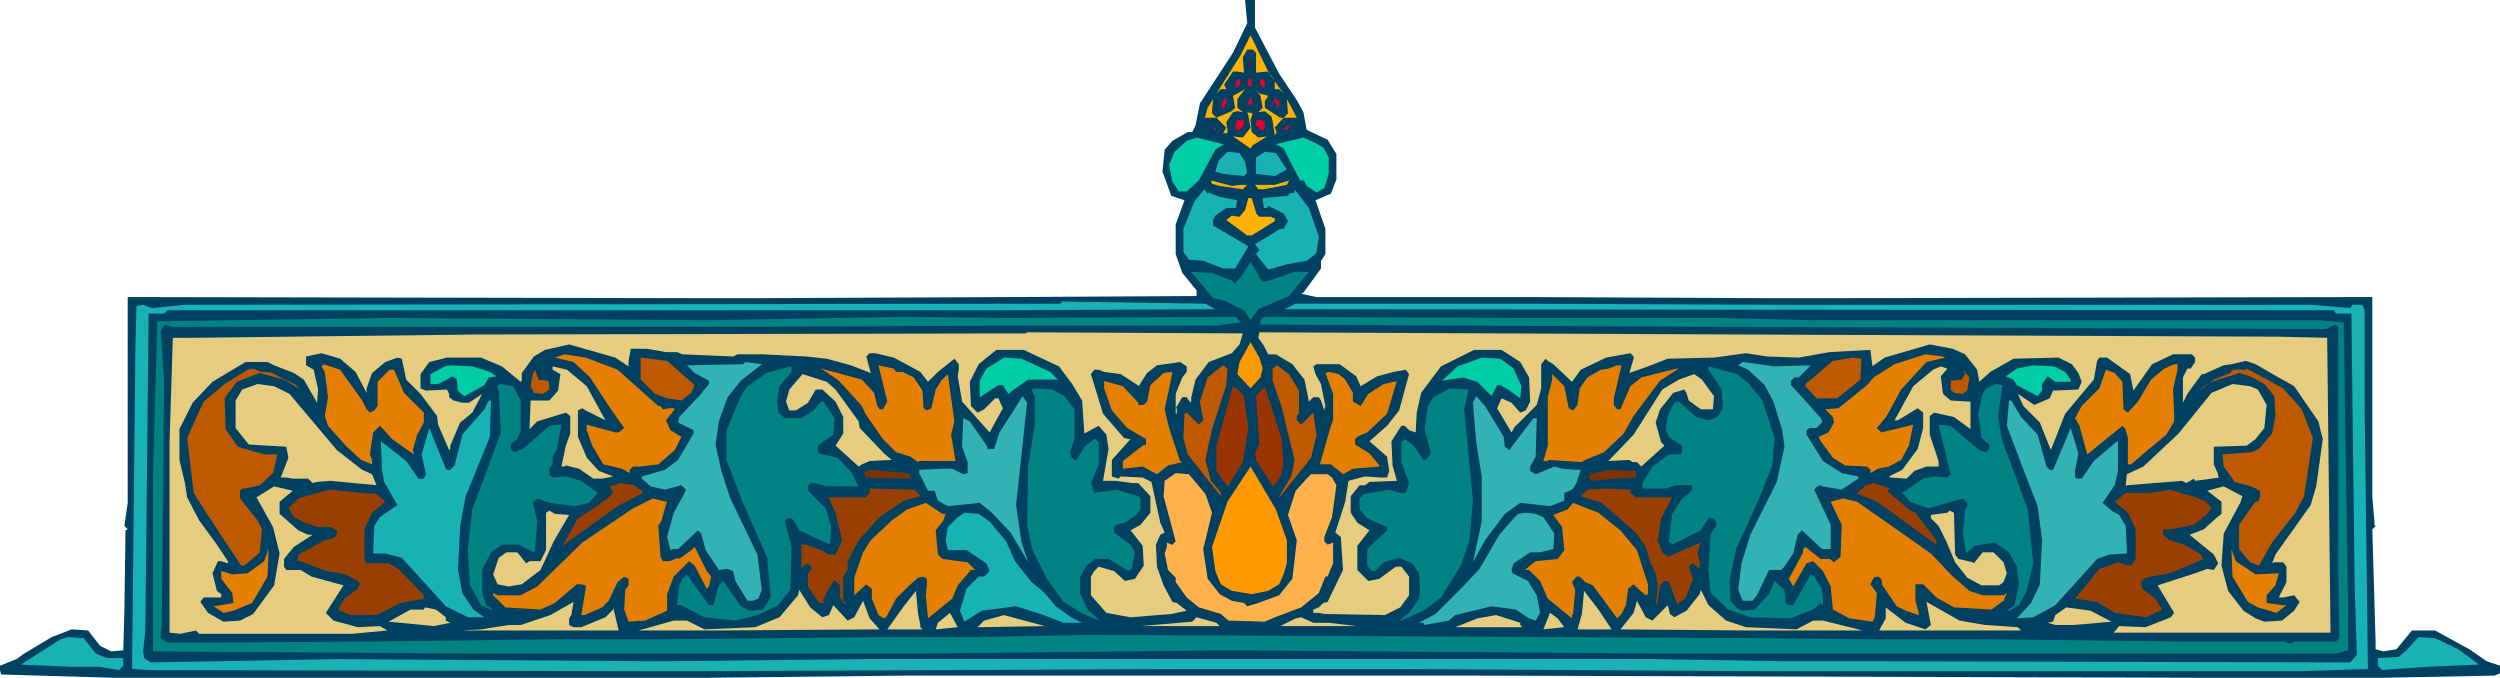 <svg xmlns="http://www.w3.org/2000/svg" fill-rule="evenodd" height="2.051in" preserveAspectRatio="none" stroke-linecap="round" viewBox="0 0 2271 616" width="726.24"><style>.pen1{stroke:none}.brush2{fill:#ffb200}.brush4{fill:#e50032}.brush5{fill:#00cca6}.brush6{fill:#19b2b2}.brush7{fill:#018383}.brush8{fill:#e5cc7f}.brush9{fill:#f90}.brush10{fill:#e57f00}.brush11{fill:#bf5900}.brush12{fill:#32b2b2}</style><path class="pen1" style="fill:#004162" d="m1140 25 22 42 16 24 6 11 3 16 19 9 8 13v23l-5 13-14 6 9 26v23l-4 6v7l-16 22-2 1 14 3h201l211 1h61l460-1h26v181l2 24v2l1 1-3 3 3 103v6l7 2 12-2 14-17h21l31 17 16 11 12 4v7l-5 2-101 2h-165l-667-2H823l-181 2H103L1 613l-1-4v-4l15-6 7-5 25-15 18-7 15 1 11 14 10 5 11-1 1-36 1-73 2-1-3-3 3-21V270h23l496 1h53l221-1 178-1v-5l-13-16-6-17v-27l8-22-12-4-8-22 2-20 7-8 14-8h4l3-6 4-20 30-46 13-27-2-21h9v25z"/><path class="pen1 brush2" d="m1166 85-4-4h-4v-7l-3-5-4-4-10 1V48l-3-3h-5l-4 7 1 14-6-1h-4l-8 12 2 4h-5l-4 4 22-35 9-18 17 35 13 18z"/><path class="pen1" style="fill:#a60026" d="M1136 55h1v7h-1v-7z"/><path class="pen1 brush4" d="M1127 73v3l-4 4-1-2 2-6h2l1 1zm10 4 1 1h-5l1-6h3v5zm12-3v4l-1 2-4-4 1-4h2l2 2z"/><path class="pen1 brush2" d="m1124 98 5 4-5-1-4 1-6 9 1 7v3h-4l3-5-9-9h-10l-1 2 3-11 5-8-1 11v2l4 4 14-6 3-3-2-11 4-2 7-4-7 9v8zm28-11-3 5v6l14 9h3l4-4-1-13 9 17h-12l-8 9 2 5h-1l-1 2-2-13-1-4-6-5-6 1 4-4-2-11-5-6 4 4 8 2z"/><path class="pen1 brush4" d="M1137 95h-4l3-7 2 6-1 1zm-25 3-1 1-2-3 3-6h3l-3 8zm50-6v7l-6-9h3l3 2z"/><path class="pen1 brush2" d="m1136 109 1 11 6 5 8-1-13 8-2 3-16-11 9 1 7-9-2-11-1-3 5 1-2 6z"/><path class="pen1 brush4" d="m1130 114-4 4h-3l-1-2 2-7h6v5zm19-3v6l-1 1h-3l-4-4v-5h6l2 2zm-45 7-4-4 5 3-1 1zm67-2-2 2h-2l-1-1 3-3h2v2z"/><path class="pen1 brush5" d="M1111 131h1l-8 5-15 28-11 10h-7l-6-9-3-15 5-12 11-10 9-3 20 5 4 1zm91 3 5 9v15l-4 13-7 4-9-6-2-4-1-1h-3l-15-29-7-4 25-6 11 5 7 4z"/><path class="pen1 brush6" d="m1131 147 2 10-3 3-19-2-7-2 3-10 8-8 11 1 5 8zm38 7-11 6-17-2v-15l8-5 10 1 10 15z"/><path class="pen1 brush2" d="M1127 168h6l-4 4-21-3-7-2-1-3 19 5 8-1zm21 4h-5l-3-4h18l13-4-2 4-21 4z"/><path class="pen1 brush6" d="m1098 175 10 4 16 3-1 4v3h-9l-10 7-2 4v5l29 17 3 2-12 20h-11l-18-7-13-1-5-7v-21l10-25 9-11 3 4 1-1zm100 40-2 14-1 2-8 6-17 3-18 5-11-14 3-4-4-5 23-14h3l4-7-4-7-14-7-1 2h-3l-1-9 23-2 1-2 5-1v-3l13 17 9 26z"/><path class="pen1 brush2" d="M1141 193v1l3 3h11l1 1h2v3l-21 13h-4l-19-14 5-4 7 1 5-6 3-11h3l4 13z"/><path class="pen1 brush7" d="m1144 253 4 3 5-1 23-8h13l-18 22-28 12-7 10-6-9-18-9-10-2-20-24 19 1 18 7 3 3 7-9 7-11 8 13v2z"/><path class="pen1 brush6" d="m1104 281-200 1H152l-3 3h-14l-3 288-2 19 1 6 6 4 169-3 294 2 187-2h714l124 2h88l422 1 6-7-2-62-3-248h-14l-2-3h-17l-936-1 10-5h200l246 1h476l36 3 2-3h9l2 5v84l3 242-62 2h-492l-335-2h-194l-201 1-230 1h-42l-460-1-15-1 3-292 1-38 6-1 8 3 30-3 795-1 2-2 130 2 9 5z"/><path class="pen1 brush7" d="m1123 288 4 5-22 3H907l-223 1H156l-6-2-4 5 3 45-2 220-1 11v4l6 4h42l145-1 164-2h101l198-2h83l102-2 425 2 189 1 95 1h113l169 2h97l5 2 5-2h37l3-3-1-65V297l-3-2-8 4-564-2-205-1-199-1v-4l3-3 241 1h172l84 2h462l22 2 4 262v36l-11 3h-616l-388-3-283 3H431l-292-2V433l3-109 1-32 207-3 291 2 182-3 91 1 209-1z"/><path class="pen1 brush8" d="m1126 313-7 8-21 8-12 16-4 17v4l-2-2-2-3h-4l-6 10h1v5h-1v-18l6-15 4-5v-5l-6-4-21 3-9 7-7 11v1l-17-11-15-2-5-2h-4l-3 4 11 36 19 22 4 1h2l-17 19v15l6 2 2-2 20 1 8 4 8 37 4 9-4 2-4 9 1 20 6 17 8 15 4 1 9 7-14 3-37 3-22-4-14-16v-17l3-5 4-4 14 4 10 9 9-2 8-12-1-18-11-14 9-5 9-11v-15l-11-12h-6l-14-2h-12l5-29-2-13-7-8-13 7-2-30-9-15-12-16-32-15h-25l-16 13-8 16 1 22 6 6 6-3 10-10h3l4 9-12 22-25-28-4-23 1-7v-4l-4-5-15 12-9 9-7-9-24-13-17-4h-5l-3 3 4 15-18-7-22-6-18-2-41-2h-22l-4 2-46-2-5-2h-10l-17-3h-15l-2 11v5l-12-8-42-12-22 5-10 6-11 15v7l-1 1-17-14-19-8h-31l-16 4-8 11v13l5 2 19-1 2 4v3l4 3 8 2h6l12-8-9 17-11 9-9 21v3l-1 1-10-23-1-8-15-20-13-13-4-19-4-1-11 4-12 10-5 14v4l-10-19-14-12-17-5-14 3v8l7 4 4 18-1 12-12-21-9-6-18-7-6-3h-20l-30 18-18 19-12 24v28l5 21 2 13 11 21 16 22 10 15v2l-6-2h-3l-5 11 4 16 4 3v3h-16l-3 4 7 10 14 8 15-1 12-6 19-26 5-29-6-24-15-27 16-10 17 4-12 10v11l17 15 9 4h4l-17 11-9 11v7l2 3h13l10 6 29 8-16 25 7 7 22 6 20-1 7 4-32 3H181l-3-3-14 3-10-1V402l3-95h18l258-3 499-1 1-1 196 1-3 10zm459-9 485 2 44 1 3 263v5h-197l5-6 24 1 23-9 3-4-15-25 34-11 11-4 6 1 4-6-4-8-22-18 13-5 11-10 5-4v-11l-13-10 15-4 17 9-2 6-15 28-2 29 6 23 14 18 11 7 8 3 16-1 11-9 5-8-5-6-10 2h-4l7-14v-14l-3-4h-8l-2 1 3-8 32-45 5-17 2-14 4-29-4-16-22-32-16-9-19-11-9-3-13 3-7 1-18 8h-2l-13 18-4 8v-23l4-8h3l4-6v-4l-3-3h-17l-19 9-17 24-3-15-21-15h-7l-2 3-3 17-26 31-13 33-10-25-15-15-5-11 15 10 14-6 3-7 23-1 3-7-3-8-6-8-12-6-41 1-21 12-10 9-2-11-11-14-11-5-21-4-41 12-10 7-1 1-2-15-37 2-28 5-29-1-19-3-29 4-42 1-18 7-17 6 4-13v-2l-3-3-22 4-23 11-8 11-17-16-5-3-2-2-4 5v22l-4 15-21 21v1l-2 3-13-22 4-9 9 4 8 9 5-2 4-8-1-22-8-14-17-11h-25l-30 15-18 24-4 18-1 18-6-2-4-4h-3l-9 14 1 22 4 14-25 1-4 3h-5l-8 10v15l6 9 11 7-11 14v22l10 10 10-2 15-11h5l7 9v17l-8 11-14 7-55-1-5-1h-5v-3l5-2 4-4 4-1 14-29-2-30-5-4 9-28 3-19 15-4 14 1h6l2-6-2-13-16-14 16-14 11-14 9-33-3-4-11 2-15 4-15 9-4-9-15-11h-21l-3 2 2 7 5 9 4 20-1 4-3-9-2-3h-5l-4 4-4-20-11-14-15-9h-7l-4-8-5-7 1-5 219 1 222 1z"/><path class="pen1 brush9" d="m1147 335-2 8-9 10-12-13 2-11 10-18 8 14 3 10z"/><path class="pen1 brush10" d="m561 336 37 33h2l2 3 6-1h4l1 1-8 10 4 9 10 6-6 12-15 13-16 2h-7l-3 3v3l-7-4-17-4-10-17-5-14v-5l26 7h3l5-4-14-20-17-26-15-14-17-4 9-3 19 3 29 11zm1206-11-17 4-23 25-13 24-9 11 4 4 29-7-4 19-7 13-11 6-10 2-7 4v-3l-3-3-20-1-11-7-11-15-2-4 9-4 5-9-1-5-7-7 12-1 26-21 6-7 19-12 28-9 16 2 2 1z"/><path class="pen1 brush11" d="m631 350-3 7-9 7-13-2-11-4-13-13v-20l24 3 25 22z"/><path class="pen1 brush5" d="m954 338 7 7h-27l-13 9-5 4-5-8h-4l-17 11v-15l6-11 16-10 16 1 26 12zm421-3 7 16-1 11-11-8-7-4h-3l-5 10-13-13-13-4-19 3 14-13 22-8 17 1 12 9z"/><path class="pen1 brush11" d="m1690 345-21 17h-19l-10-11v-2l12-10 13-11 18-3 8 1-1 19z"/><path class="pen1 brush12" d="m673 346-12 15-8 22-3 21 5 23 8 25 25 52 4 32-3 8-5 2h-5l-11-18-2-9-5-2-8 1-12-18-4-15-3-3-18 17h-5l-2 1-3-12 6-22 11-20v-1l-4-4-15 4-13-3-8-7v-2l21-6 12-9 14-24v-3l-14-7 1-5 18-19 9-11v-3l-13-7-7-7 51-1 2-2 15 2-19 15zm938-13 34-1-11 11h-4l-3 3v4l11 12 16 18 1 2v2l-5 5h-6l-3 2v4l15 24 17 11 15 3v2l-15 10-18-3-1-1-3 1-3 3 15 32v22h-8l-18-17-4 4-4 17-8 12-3 3h-11l-11 23-4 5h-9l-4-10 3-24 8-26 24-48 7-32-2-15-8-26-8-15-15-14-9-4 4-3 15 2 13 2z"/><path class="pen1 brush10" d="m329 364 4 8 3 3 4-2 3-4v-22l11-11h4l9 21 18 18v9l-6 11-4 14 1 4-20-14-7-8-4-4-6 6-3 20 2 5v4l-10-4-14-13-16-18-3-9 3-17-3-23-3-5 2-2 15 5 20 28zm1649-28-4 18 1 22v7l-7 12-17 14-15 13h-3v-24l-2-7v-1l-3-3-32 26-7-26-4-7 6-11 16-16 6-17 8 3 7 8 1 25 4 3 9-10 12-20 12-10 9-4h3v5z"/><path class="pen1 brush5" d="m445 338 6 4-5 1h-2l-4 7-18 10-3-2-3-3-1-10-4-3-5 3-8 4h-7v-9l13-7 5-1 20 1 16 5z"/><path class="pen1 brush10" d="M814 338h6l10 5 8 12 1 16 3 2 4-2 4-17 5-8 6-6 6 43-3 12 4 24h-33l-1 1-7-5-13-4-12-12-16-23-3-7-21-23-16-11 37 10 11 12 3 12 2 3h3l4-7-8-33 14 3 2 3z"/><path class="pen1 brush11" d="m1114 350-13 40-6 28 5 19 7 8 2 3v3l-30-38-4-15 1-22 2-1 11 11 4-4-3-17 7-22 14-11 4 3-1 15zm66 5v21l-2 2v4l4 4 11-11 3 20-5 21-28 35h-1l11-18 3-15-12-49-8-23v-11l4-3 11 8 9 15z"/><path class="pen1 brush10" d="M1466 362v6l3 4h3l9-21 10-8 32-8h2l-17 11-24 32-9 16-18 17-17 7-3 2-30-2-1 1h-4l4-14v-44l4-16v-5l11 11 4 20 4 2 4-5 2-15 7-10 12-7h1l6-1 8-3h4l-7 30z"/><path class="pen1 brush5" d="m1876 338 5 7v2h-14l-7-5-5 7v6l-4 5-19-10-3-5-7-3 10-7 15-3 19 1 10 5z"/><path class="pen1 brush8" d="m533 351 17 31-18-9-3-2-4 2v24l8 19 11 12 13 5-10 2h-8l-13-9-12-3-1 1h-3l4-19 4-11v-16l-4-3-26 8-7 7 1-26h17l8-9 2-15-7-4v-3l13 3 18 15z"/><path class="pen1 brush7" d="m719 338-11 13-2 14 1 10 6 5h15l11-7 7-8h2l10 15-1 15-14 10v7l18 4 13 14 5 11 1 1h-29l-11-3h-4l-2 3v4l16 16 5 16-1 17-28-13-5-9-2-2h-4l-2 3 6 23-1 39-11 14-19 9-20 5-28-3-12-6-9-5h-4l2-18 3-6 4-4 20 28h4l4-15 1-3 4-4 16 23 8 4 12-1 7-11-3-36-23-52-14-37v-27l13-31 6-9 17-12 22-6h1v5zm870 11 12 15 11 34-2 25-12 30-21 46-6 29 1 18 5 6 5 3 12-1 13-14 5-12 9 8 1 10v2l3 2h4l16-28 3 2 7 11 1 11v5l-2-3-7 6-21 8-36-1-20-7-16-15-2-21 2-33 5-7v-4l-3-3h-4l-7 11-26 13-3-3 3-25 9-14 7-5 2-3v-4h-14l-10 3h-21v-5l9-15 15-11h11l1-4v-4l-11-7-4-7 2-13 6-12 2-1h2l16 14 11 3 8-3 5-8-1-17-12-18v-3l26 7 11 9z"/><path class="pen1 brush8" d="m1763 342 2 16 7 6 18 1v25l-15-11-18-4-4 3v17l8 24v5h-11l-11 4-7 7-15-1-1-1 12-6 14-19 5-19v-14l-5-4-18 11h-3l17-31 18-15 7-3 6 2-6 7z"/><path class="pen1 brush11" d="m241 338 6 1 22 11 4 4-15-9-22-6-21 8-11 15 1 28 11 16 24 7h12l-4 17-12 11-14 3h-2l-2 2v7l16 20 4 8-2 21-14 12h-3l-33-50-10-16-6-50 15-33 19-16 21-13 5-1 7 3h4zm1850 34 10 26-8 53-8 15-21 27-12 21-8-3-10-12v-22l14-20 4-2 1-4v-5l-8-4-15-4-10-14-1-11 26-2 7-3 12-14 3-16-1-18-9-11-13-7-10-3-25 8-7 4-4 4 13-10 15-6 2-3h12l1-1 33 18 17 19zM498 346l1 4v4l-6 4-8-1-3-6 2-11 2-4 3 9 9 1zm1289 9-4 3-8-1-3-3v-8l10-1 3-5-2-4 6 7-2 12z"/><path class="pen1 brush10" d="m1058 372 4 17 10 30 2 1-13 3-10 8-13-7-18 2v-7l18-14h1l2-1v-5l-17-10-14-16-7-20v-6l-1-1 18 5 14 15v2h5l3-3 3-15 12-11 7-1 1 1-7 33zm164-27 7 12v8l7 4 7-11 14-9 9-2h2l1-1-9 30-18 17-9 4-2 2v5l13 8 9 11v1l-24 2-9 5-11-9h-10l10-35 2-5v-24l-7-19 3-1 9 2 6 5z"/><path class="pen1 brush8" d="m759 354 21 29 1 6 22 23 7 6-20 1-7 3-3 2-21-19 7-11v-15l-7-14-12-11h-6l-7 12-11 7h-6l-3-8 3-11 12-14 22 7 8 7zm798 6-1 12h-11l-11-8-2-7-2-3-10 3-12 15-4 12 5 18 3 3-20 18-1 1-4-4h-4l-3-2-19 1 23-24 26-41 15-9 14-5 7 5 11 15zm-1294-2 43 51 23 18 9 4 4 10-42-4-12 1-4 1-4-4h-14l-6-1h-5l7-18-2-10-34-2-12-15v-25l6-10 14-5 15 2 14 7z"/><path class="pen1 brush7" d="M473 364v27l-3 8-3 2-3 3v4l3 3 8-3 24-21 7-1h4l-4 22-4 7v7l-3 4v5l3 3 12-1 14 4 15 11-8 9-13 3-23-3-11-4-4 4 4 16-2 27-1 2-14-7h-15l-10 7-8 16v21l4 12h2l4 4-11-5-10-18-2-32 4-37 15-40 11-30-2-38-1-1v-4l3-1 11 2 7 13zm1342 15 4 22 15 40 8 22 5 49-6 25-7 13-7 4-1 1h-3l7-5 4-19-2-16-7-13-13-9-18 3-7 6h-1l-3-17 2-21 2-4v-3l-4-4-31 9-17-6-4-5-3-3 19-13 10-2 12 1 3-3-3-12-8-33 11 1 26 22 6 2 3-3v-4l-7-6-3-22 4-18 3-5 9-4 6 1-4 29z"/><path class="pen1 brush8" d="m2051 354 8 14-2 21-8 10-8 6-30 1v16l4 9v2l1 1-22 3-1-2-7 4-4-2-50 4-1 1 1-11 15-7 32-30 30-37 19-8 16 2 7 3z"/><path class="pen1" d="m1130 360 4 29-5 31-13 21-1 1-10-14v-23l15-54 6 4 4 5zm36 60-2 11-4 7-4 4-15-24-1-7 4-7-3-44 8-9 15 47 2 22z" style="fill:#930"/><path class="pen1 brush7" d="m967 360 9 12v27l-4 12 1 4 3 3h2l7-12 9-7h1l3 3v20l-7 17 3 9 20-3 20 6 2 2v10l-4 5-10 7-8 2-2 2v5l15 11 4 7-3 15-3 2-18-11h-12l-8 6-6 11v14l7 15 11 10-15-6-18-11-15-21-13-26-5-23 1-53 6-38v-26l-3-6 4-1 15 1 11 6zm363 12 5 51 3 32-3 36-8 23-18 29-16 12-20 9h-2l9-7 9-13 1-7-1-16-6-9-12-5-14 4-8 8h-3l-4-5v-15l18-17v-3l-18-8-7-8v-10l4-4 23-4 10 3h5l3-9-7-19v-18l3-3 8 6 9 13h2l5-6-6-22 3-21 5-8 15-8 17 1-4 18z"/><path class="pen1 brush12" d="m923 459 5 34 6 18-16-27-17-18-11-9-29 3-9-5-3-9h-6l-8-16v-3l20-1h10l10 5 4-1v-10l-5-14 1-26 6 3 16 23v2h6l5-15 21-33 4 6-10 93zm443-62 1 9 4 3 22-29h3l-1 35-5 9v4l5 3 17-7 7 2 13 1h4l-4 12-3 5-1 1-7 3v7l-13 5-27-3-14 10-18 24-11 20 8-37v-41l-5-31-3-36 3-6 8 9 17 28z"/><path class="pen1 brush6" d="m445 397-22 54-5 27-2 40 4 21 10 15 10 7h-15l-20-10-40-44-15-4h-11l1-25 5-8 16-11-12-21-2-11-1-25v-1l23 18 11 16h5l2-4-4-18 7-24 15 37 1 1h3l4-4 7-28 20-23 4-8h2l-1 33z"/><path class="pen1 brush12" d="m1836 379 15 16 8 29 3 3h3l16-38 7 23-3 16v6l2 1h4l11-16 20-17 2-1v27l-3 13-11 16 8 7 7 4 6 10 1 21v4l-16 1-11 4-18 20-20 22-20 11-15 1 13-14 8-17 2-40-4-31-14-36-14-37 2-23h2l9 15z"/><path class="pen1 brush9" d="M1169 491v21l-3 10-4 9-10 6-15 3-18-3-10-6-5-12-3-22 14-41 21-32 23 39 10 28z"/><path class="pen1" d="M826 431h1v4l-41-1v-3l-2-1 7-3 33 3 2 1zm660-3v6l-21 1-19 2-2-2v-4l18-4 21 1h3z" style="fill:#7f3200"/><path class="pen1" style="fill:#ffb24c" d="m1095 449 6 17-8 33 4 27 11 14 11 6 11 2 3 3 10-3 19-7 12-15 4-35-8-23 7-22 10-11 4-4h15l4 3 4 7-4 29-7 18v4l3 3 5-2v19l-5 12h-2l-6 15-16 13-24 9-9 4-33-1-7-6-20-6-11-9-10-14v-4l-7-7-3-15 2-6v-4l4 2h1l3-3-11-41 1-14 10-7 12 1 15 18z"/><path class="pen1" d="m583 446 1 2-23 12-50 36 14-25 13-8 15-11 4-4-3-6 10-3 12 2 7 5zm1131 0 21 18 5 2 19 25v4l-54-39-17-7-1-1 8-7 7-2 15 5-3 2zm-878 5-15 4-22 15-19 21-10 19v8l-4 6v22l2 1v3l-5-7v-11l-4-4h-2l-9 16v4h-4l-10-15v-12l3-3v-3l-3-3-4 2-2 3v-21l-2-1h6l14 5 7 4h6l6-13-6-25-6-13-2-1h35l4-4v-4l41 1 5 6zm645-3 5 4h31l2-1-2 5-8 15-3 20 4 11 5 4 30-13-3 10 2 8v6l-6-5h-1l-3 3 4 11-7 18-6 4-1 2-7-19-2-3h-3l-4 4-2 15-2 3 2-17-2-12-5-10-4-14-9-13-31-27-19-6 6-6 17-1 22 1v3zm-1141 0 7 5 3 3-12 10-7 15v27l2 4h20l9 5 23 24v2l1 1-22 4-22 11h-24l-11-5 6-10 12-9 2-4-2-3-11-6-18-3-23-9h-3l1-6 24-13 8-2 3-3v-4l-6-3h-12l-11-4-10-5-4-7-1-1 9-9 28-8 40 4 1-1zm1664 8 5 6-5 6-11 9-21 4h-6l-1 1v4l6 5 13 4 16 9v2l2 2-31 13-22 4-4 4 1 6 12 9 6 10-14 7-29-4-16-10-20-3 22-27 17-6 9 3h3l4-6v-27l-7-15-12-10 10-8h23l17-3 24 7 9 4z" style="fill:#994000"/><path class="pen1 brush10" d="m606 455-5 18-3 5 2 28 2 4h6l8-3 1 1 11-8 3-3 11 22 4 5-2 9-2 2-11-21-5-4-14 14-6 16v15l-20 9-15 1-4-11 1-18 3-4v-6l-4-2-6 5-8 17-6 6-16 7h-3l4-24v-3l-4-1h-4l-20 17-13 6-32-2-11-11v-2l4 2h21l15-8 41-40 46-31 18-9 12 3 1-1zm1148 48 20 21 15 13 12 4h19l2-1v-1h1l-3 7-11 8-34-2-16-9-12-12h-7v15l3 11v2l-12-4-8-4-13-19-1-6-3-2-4 1-3 6 6 8-2 22-2 4-21-3-15-8-2-21-7-14-9-9-6 2-12 21-4-7 13-24v-3l2-2 14 11h8l4 3 6-5 1-29-10-21 11-3 13 3 67 47zm-895-36-2 6-7 9 2 22 4 4 23 3 7 7h-4l-12 14-5 12-22 18-2-21 1-10v-5l-3-2-5 1-8 7-12 12-9 17-2 1-5-3-6-15v-9l-4-3-1-1-11 10v-16l8-23 7-11 19-18 14-10 17-6 15 10h3zm613 15 15 18 10 31v9l-2 1-7-6-4-4-5 4-2 15-4 8-4 4-22-30-7-3-5-5h-3l-4 5 3 7-2 22-1 1v3l-22-18-7-16-10-10h-4l10-8 20-2 6-8-2-21-8-11 13-5 5-6 23 9 20 16z"/><path class="pen1 brush8" d="m517 468-14 24-12 26-17 13-12 2-10-2-4-9 5-15 7-5h10l8 10 3-2h10l5-10v-34l3-2 5 3 13 1zm1259 36 3 4 13 3 1 1 8-10h10l9 9 3 10-3 8-4 3h-16l-13-7-11-14-8-19-7-14-7-7v-3l7-1 8-1 2-2 4 2 1 38z"/><path class="pen1 brush6" d="m899 474 15 18 8 18 15 19 12 10 10 12 14 10 10 5h-17l-18-7-25-8-31 4-16 10-4-10 6-20 11-11h5l5-5-3-7-18-12h-17l-2-9 2-12 9-9 6-4 13 1 10 7z"/><path class="pen1 brush12" d="m1402 470 10 15-1 14-12 3h-9l-15 10-2 6 1 3 14 7 8 13 3 16-4 7-6-2-12-8-22-3-33 8-6 5-22 4-1-2h-4l15-8 25-25 15-16 18-31 13-15 4-4 7-1 9 1 7 3z"/><path class="pen1 brush10" d="m229 548-17 7-9 2-9-6 18-3-1-9-10-13v-7l10 3 14-1 15-11 4-11-1 25-14 24zm1820-26 21-1-3 11-8 9v7l14 2h4l-9 7-17-5-9-5-14-23-1-25 4 11 18 12z"/><path class="pen1 brush8" d="m747 561 6-2 4-9 13 14 6-3 8-15 6 16 9 10-151 1h-68l32-9h12l16 8 46-2 22-9 17-20 1-5 10 16 11 9zm821 3 18 6 46 2 15-8h9l36 9h-103l-117-1 12-15 3-11 8 15 6 3 14-14 2 8 4 3 11-6 12-15 1-4 7 14 16 14zm-732 4v2l2 2h-32l15-21 11-14 2 21 2 10zm628 4h-31l4-14 2-21 13 17 12 18zm-947-10v6l4 2h7l22-9 7-7v-2l5 21H419l18-1 25-4h11l27-9 21-12-2 12-2 3zm1286 6 30 2 3 3h15-144l6-11v-10l18 14 18 6 5-4-4-21 30 17 23 4zm-1398-7v3l4 2-15 3-41-4 20-11h12l1-2 10 2 9 7zm1513 4-34 3h-17l-7-2 5-1 2-6 10-7 22 3 19 10zm-1068 7 2-6 11-9 7 13-20 2zm571-2-19 2 6-15 7 5 6 8zm-528 0h-5l6-6 18-5 37 10-56 1zm488-2 2 2h-61l20-8 17-3 22 7v2zm-273 1h-72l47-4 4-4 18 5 3 3zm99-3 25 3h3-72l14-7 5-1 11 5h14z"/><path class="pen1 brush6" d="m87 594 10 4h15v7l-4 4-18-3H65l-46-2 36-23 7-2 14 1 11 14zm2146-4 19 14-47 2-30 2-11 1-4-4v-7l19-1 7-6 11-12 15 1 21 10z"/></svg>
